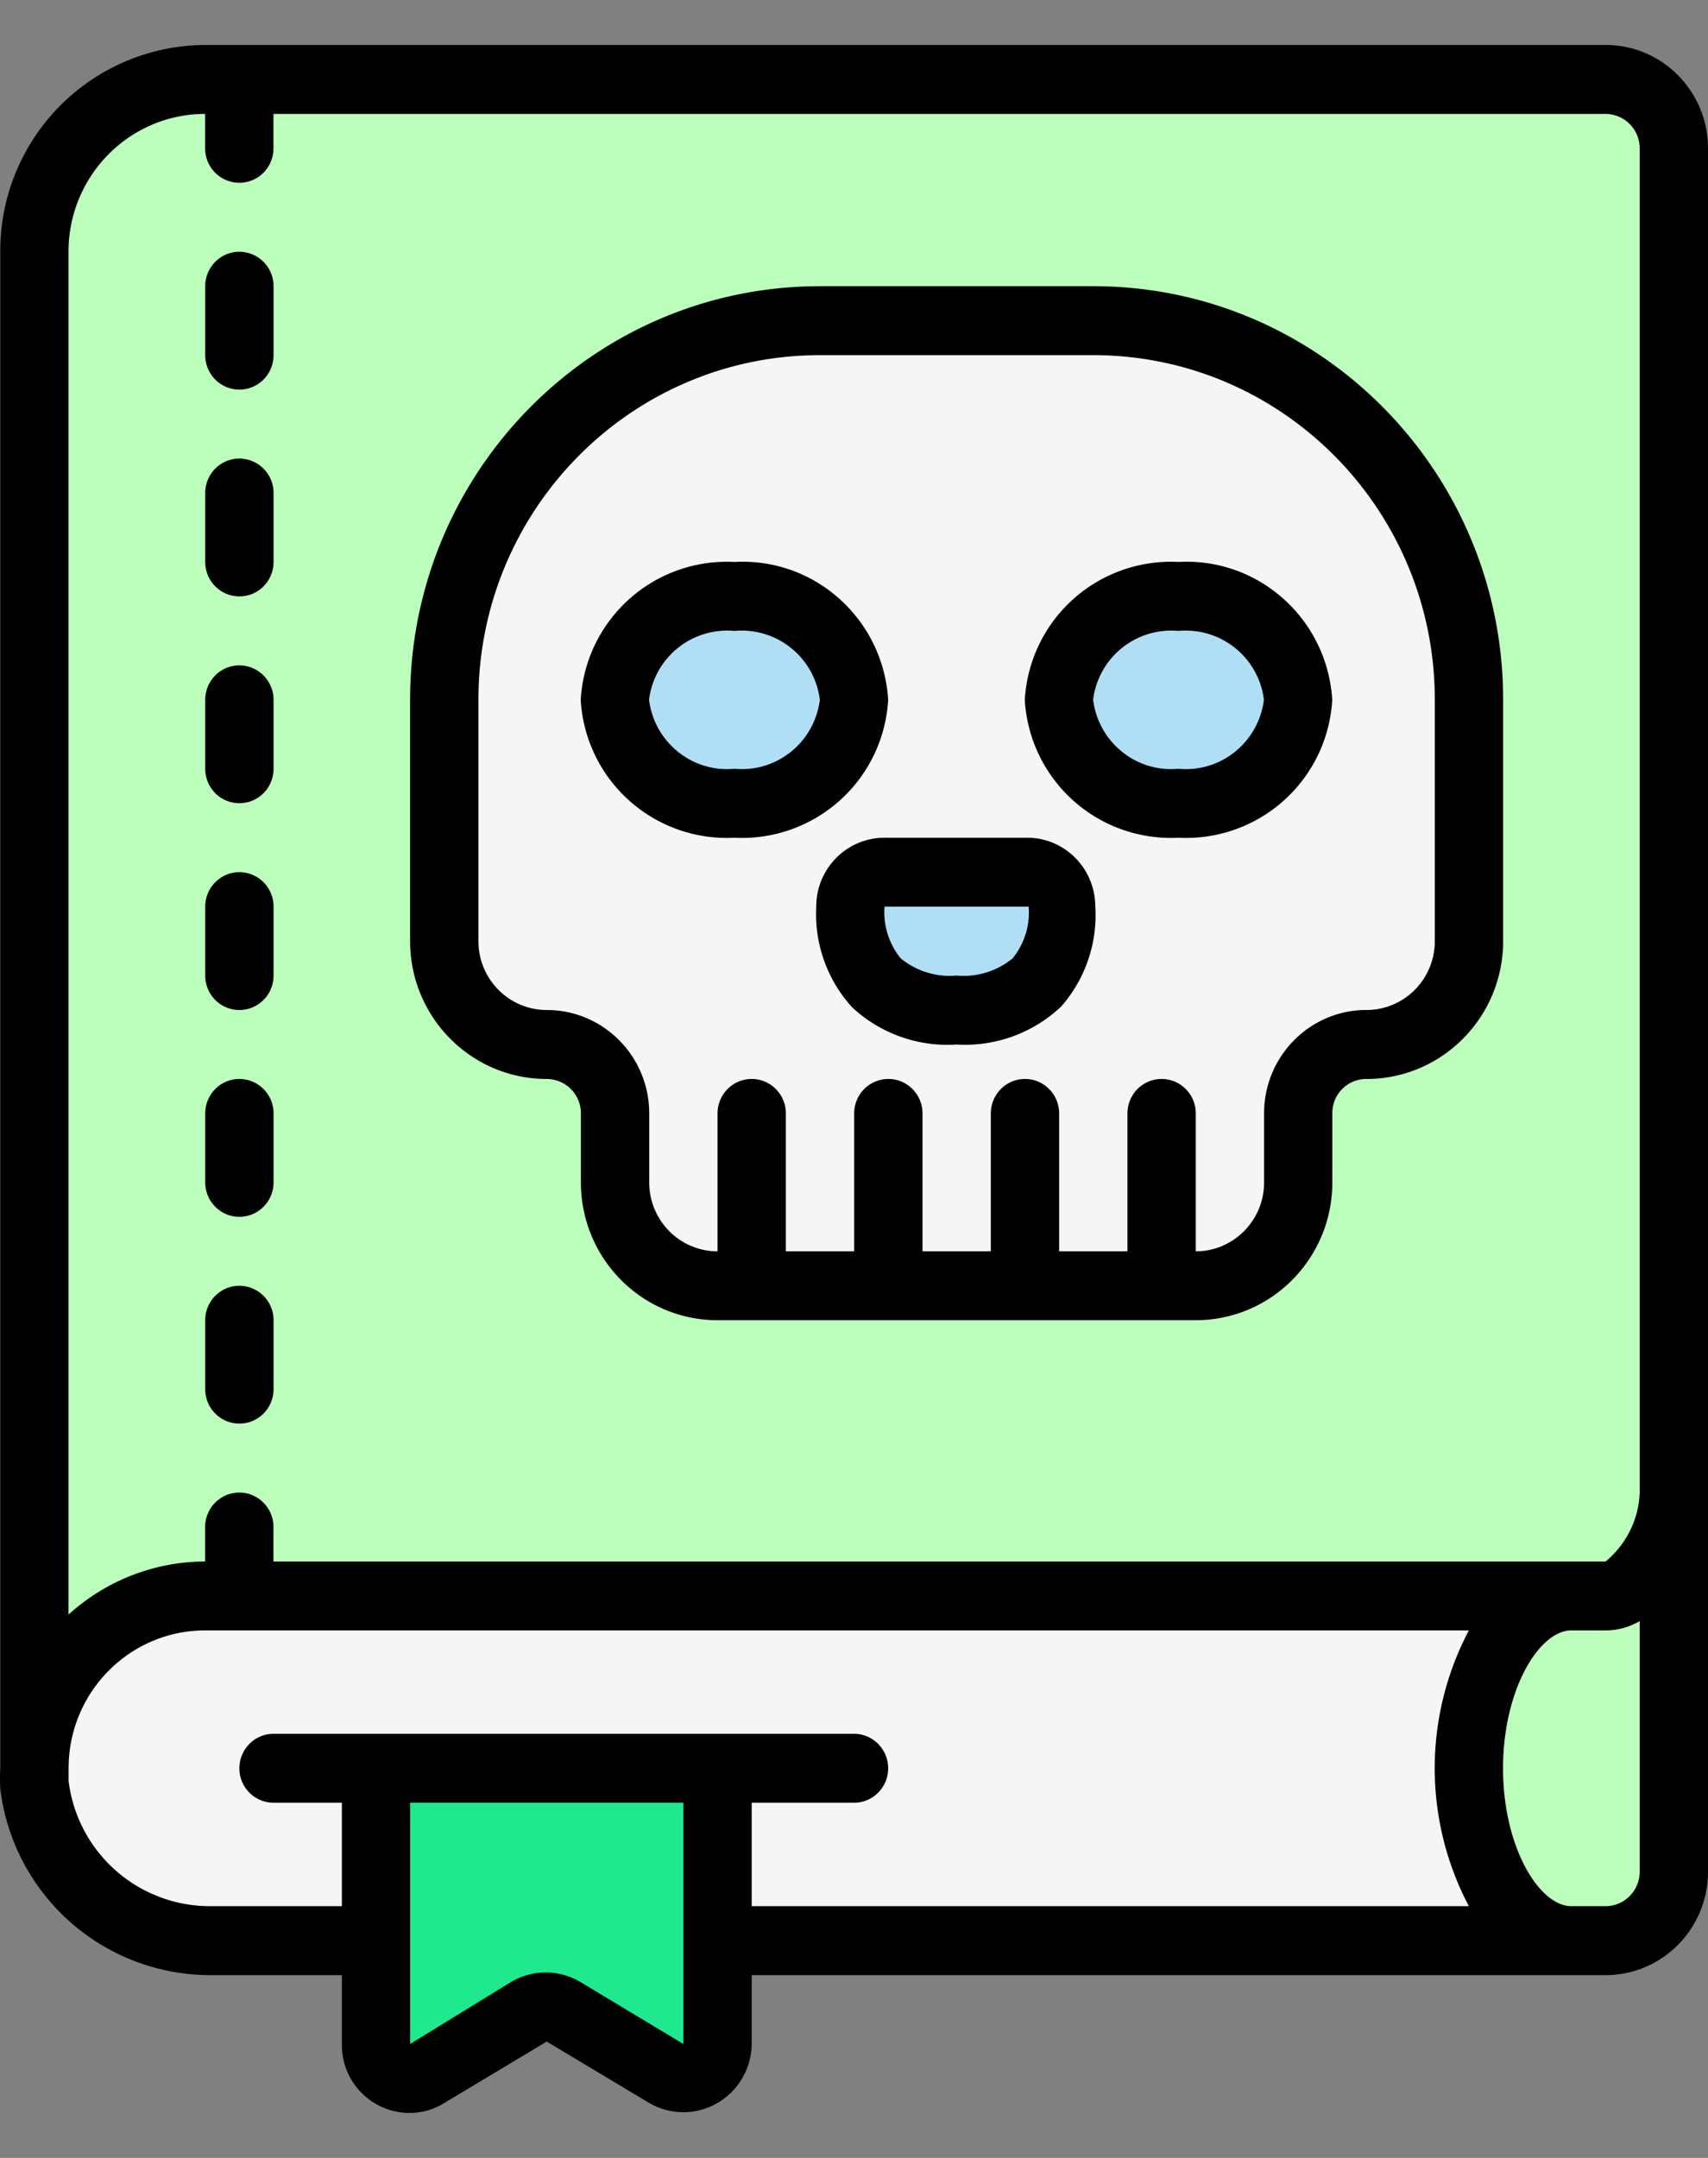 <svg xmlns="http://www.w3.org/2000/svg" width="19" height="24" fill="none"><rect width="100%" height="100%" fill="#808080" stroke="none"/><path fill="#BCFFBC" d="M18.62 1.65V16.6c0 .422-.342 1.15-.76 1.15H2.283c-1.05 0-1.9.858-1.9 1.917V2.8c0-1.059.85-1.917 1.9-1.917H17.86c.42 0 .76.344.76.767Z"/><path fill="#BCFFBC" d="M17.86.883h-1.14c.42 0 .76.344.76.767V16.6c0 .422-.341 1.15-.76 1.15h1.14c.419 0 .76-.728.76-1.15V1.65a.763.763 0 0 0-.76-.767Z"/><path fill="#F5F5F5" d="M17.481 21.583H7.982v-1.916H4.183v1.916h-1.82a1.962 1.962 0 0 1-1.98-1.728 1.585 1.585 0 0 1 0-.188c0-1.059.851-1.917 1.9-1.917h15.198c-.63 0-1.14.859-1.14 1.917s.51 1.916 1.14 1.916Z"/><path fill="#BCFFBC" d="M18.622 16.6v4.217c0 .423-.34.766-.76.766h-.38c-.631 0-1.14-.858-1.14-1.916 0-1.058.509-1.917 1.14-1.917h.38c.418 0 .76-.728.76-1.15Z"/><path fill="#BCFFBC" d="M17.861 17.75h-.38v3.067a.768.768 0 0 1-.38.655c.116.07.247.108.38.111h.38c.42 0 .76-.343.76-.766V16.6c0 .422-.342 1.15-.76 1.15Z"/><path fill="#1EE98F" d="M7.983 19.667v3.066a.384.384 0 0 1-.192.333.377.377 0 0 1-.382-.003l-1.14-.686a.377.377 0 0 0-.38 0l-1.14.686a.377.377 0 0 1-.375-.002.384.384 0 0 1-.19-.328v-3.066h3.799Z"/><path fill="#F5F5F5" d="M14.442 12.383v.767c0 .635-.51 1.15-1.14 1.15h-5.32c-.629 0-1.139-.515-1.139-1.15v-.767a.763.763 0 0 0-.76-.766c-.63 0-1.14-.515-1.14-1.15V7.783c0-2.328 1.872-4.216 4.18-4.216h3.04c2.307 0 4.179 1.888 4.179 4.216v2.684c0 .635-.51 1.15-1.14 1.15-.42 0-.76.343-.76.766Z"/><ellipse cx="8.172" cy="7.783" fill="#B0DFF5" rx="1.33" ry="1.15"/><ellipse cx="13.111" cy="7.783" fill="#B0DFF5" rx="1.33" ry="1.15"/><path fill="#B0DFF5" d="M10.64 11.233c1.026 0 1.186-.701 1.182-1.15a.382.382 0 0 0-.38-.383H9.84c-.21 0-.38.172-.38.383-.004.449.156 1.15 1.182 1.15Z"/><path fill="#000" fill-rule="evenodd" d="M17.86.5H2.283a2.29 2.29 0 0 0-2.28 2.3v16.867c-.004.075-.004.15 0 .226a2.355 2.355 0 0 0 2.36 2.074h1.44v.766a.755.755 0 0 0 .76.767.733.733 0 0 0 .38-.111l1.139-.683 1.14.683a.754.754 0 0 0 .756.002.768.768 0 0 0 .384-.658v-.766h9.498c.63 0 1.14-.515 1.14-1.15V1.65C19 1.015 18.49.5 17.86.5ZM7.602 22.733l-1.14-.686a.754.754 0 0 0-.783 0l-1.117.686V20.05h3.04v2.683Zm1.9-2.683h-1.14v1.15h7.978a3.284 3.284 0 0 1 0-3.067H2.283c-.84 0-1.52.687-1.52 1.534v.141a1.585 1.585 0 0 0 1.6 1.392h1.44v-1.15h-.76a.382.382 0 0 1-.38-.383c0-.212.17-.384.38-.384H9.5c.21 0 .38.172.38.384 0 .211-.17.383-.38.383Zm8.358 1.15h-.38c-.357 0-.76-.655-.76-1.533 0-.878.403-1.534.76-1.534h.38a.754.754 0 0 0 .38-.103v2.787c0 .211-.17.383-.38.383ZM3.042 17.367H17.86c.23-.189.37-.468.38-.767V1.65a.382.382 0 0 0-.38-.383H3.042v.383c0 .212-.17.383-.38.383a.382.382 0 0 1-.38-.383v-.383c-.839 0-1.52.686-1.52 1.533v15.157c.418-.379.96-.59 1.52-.59v-.384c0-.211.17-.383.38-.383s.38.172.38.383v.384Z" clip-rule="evenodd"/><path fill="#000" d="M2.663 2.8c-.21 0-.38.172-.38.383v.767c0 .212.17.383.38.383s.38-.171.38-.383v-.767a.382.382 0 0 0-.38-.383ZM2.663 5.1c-.21 0-.38.172-.38.383v.767c0 .212.17.383.38.383s.38-.171.38-.383v-.767a.382.382 0 0 0-.38-.383ZM2.663 7.4c-.21 0-.38.172-.38.383v.767c0 .212.17.383.38.383s.38-.171.38-.383v-.767a.382.382 0 0 0-.38-.383ZM2.663 9.7c-.21 0-.38.172-.38.383v.767c0 .212.17.383.38.383s.38-.171.38-.383v-.767a.382.382 0 0 0-.38-.383ZM2.663 12c-.21 0-.38.172-.38.383v.767c0 .212.17.383.38.383s.38-.171.38-.383v-.767a.382.382 0 0 0-.38-.383ZM2.663 14.3c-.21 0-.38.172-.38.383v.767c0 .212.17.383.38.383s.38-.171.38-.383v-.767a.382.382 0 0 0-.38-.383Z"/><path fill="#000" fill-rule="evenodd" d="M9.122 3.183h3.04c2.517 0 4.559 2.06 4.559 4.6v2.684c0 .833-.66 1.514-1.486 1.533h-.034a.378.378 0 0 0-.38.383v.767c0 .847-.68 1.533-1.52 1.533H7.982c-.84 0-1.52-.686-1.52-1.533v-.767a.382.382 0 0 0-.38-.383c-.84 0-1.52-.687-1.52-1.533V7.783c0-2.54 2.042-4.6 4.56-4.6Zm6.079 8.05c.42 0 .76-.343.76-.766V7.783c0-2.117-1.701-3.833-3.8-3.833h-3.04c-2.098 0-3.799 1.716-3.799 3.833v2.684c0 .423.34.766.76.766.63 0 1.14.515 1.14 1.15v.767c0 .423.34.767.76.767v-1.534c0-.211.17-.383.38-.383s.38.172.38.383v1.534h.76v-1.534c0-.211.17-.383.38-.383s.38.172.38.383v1.534h.76v-1.534c0-.211.17-.383.38-.383s.38.172.38.383v1.534h.76v-1.534c0-.211.17-.383.38-.383s.38.172.38.383v1.534c.419 0 .76-.344.76-.767v-.767c-.001-.622.489-1.131 1.105-1.15h.034Z" clip-rule="evenodd"/><path fill="#000" fill-rule="evenodd" d="M8.17 6.25c.892-.05 1.655.635 1.71 1.533a1.628 1.628 0 0 1-1.71 1.534 1.628 1.628 0 0 1-1.71-1.534A1.628 1.628 0 0 1 8.17 6.25Zm-.95 1.533c.06.473.48.812.95.767.47.045.891-.294.95-.767a.876.876 0 0 0-.95-.766.876.876 0 0 0-.95.766ZM11.4 7.783a1.628 1.628 0 0 1 1.71-1.533c.891-.05 1.655.635 1.71 1.533a1.628 1.628 0 0 1-1.71 1.534 1.628 1.628 0 0 1-1.71-1.534Zm.76 0c.06.473.48.812.95.767.47.045.89-.294.95-.767a.876.876 0 0 0-.95-.766.876.876 0 0 0-.95.766ZM9.84 9.317h1.604c.409.01.736.346.74.759.027.409-.11.812-.38 1.119a1.557 1.557 0 0 1-1.162.422 1.557 1.557 0 0 1-1.163-.414 1.541 1.541 0 0 1-.399-1.12c0-.423.34-.766.76-.766Zm.802 1.533a.857.857 0 0 0 .623-.192.81.81 0 0 0 .178-.575H9.84a.81.81 0 0 0 .179.575.858.858 0 0 0 .623.192Z" clip-rule="evenodd"/></svg>
